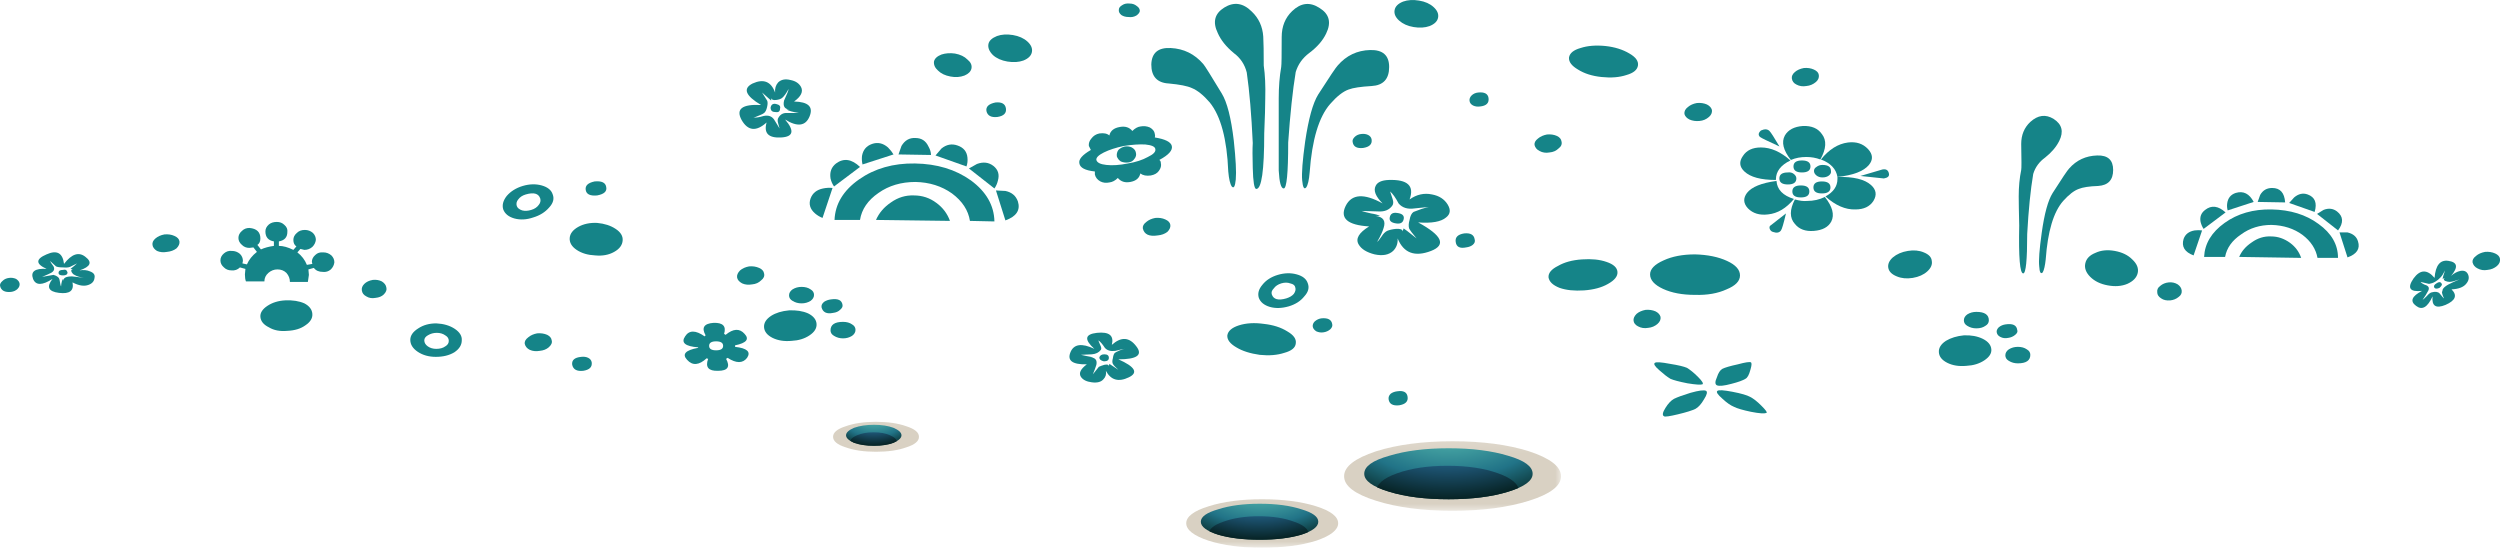 <?xml version="1.0" encoding="UTF-8"?>
<svg version="1.1" viewBox="0 0 250.16 54.807" xml:space="preserve" xmlns="http://www.w3.org/2000/svg">
  <defs>
    <clipPath id="aa">
      <path d="m107 2.845h18v6h-18v-6z"/>
    </clipPath>
    <mask id="i">
      
        <g clip-path="url(#aa)">
          <path d="m107 2.845h18v6h-18v-6z" fill-opacity=".441"/>
        </g>
      
    </mask>
    <clipPath id="z">
      <path d="m107 2.845h18v6h-18v-6z"/>
    </clipPath>
    <clipPath id="y">
      <path d="m107 3h18v6h-18v-6z"/>
    </clipPath>
    <radialGradient id="f" cx="145.05" cy="41.95" r="16.875" gradientTransform="matrix(.8 0 0 .459 .006 -8.986)" gradientUnits="userSpaceOnUse">
      <stop stop-color="#81c48f" offset="0"/>
      <stop stop-color="#4baba7" offset=".208"/>
      <stop stop-color="#217387" offset=".592"/>
      <stop stop-color="#00140c" offset="1"/>
    </radialGradient>
    <clipPath id="x">
      <path d="m109 8.845h14v-5h-14v5z"/>
    </clipPath>
    <clipPath id="w">
      <path d="m120.72 7.361c-1.305 0.398-2.895 0.598-4.758 0.598-1.867 0-3.457-0.2-4.762-0.598-1.332-0.375-2-0.856-2-1.442 0-0.558 0.668-1.039 2-1.437 1.305-0.402 2.895-0.602 4.762-0.602 1.863 0 3.453 0.2 4.758 0.602 1.308 0.398 1.961 0.879 1.961 1.437 0 0.586-0.653 1.067-1.961 1.442z"/>
    </clipPath>
    <clipPath id="v">
      <path d="m110 2h12v5h-12v-5z"/>
    </clipPath>
    <radialGradient id="e" cx="8.35" cy="5.5" r="17.175" gradientTransform="matrix(.8 0 0 -.541 109.2 15.491)" gradientUnits="userSpaceOnUse">
      <stop stop-color="#81c48f" offset="0"/>
      <stop stop-color="#4baba7" offset=".208"/>
      <stop stop-color="#215c80" offset=".592"/>
      <stop stop-color="#00140c" offset="1"/>
    </radialGradient>
    <clipPath id="u">
      <path d="m94-0.155h14v5h-14v-5z"/>
    </clipPath>
    <mask id="h">
      
        <g clip-path="url(#u)">
          <path d="m94-0.155h14v5h-14v-5z" fill-opacity=".441"/>
        </g>
      
    </mask>
    <clipPath id="t">
      <path d="m94-0.155h14v5h-14v-5z"/>
    </clipPath>
    <clipPath id="s">
      <path d="m94 0h14v5h-14v-5z"/>
    </clipPath>
    <radialGradient id="d" cx="126.1" cy="48.4" r="11.788" gradientTransform="matrix(.8 0 0 .46 .006 -17.135)" gradientUnits="userSpaceOnUse">
      <stop stop-color="#81c48f" offset="0"/>
      <stop stop-color="#4baba7" offset=".208"/>
      <stop stop-color="#217387" offset=".592"/>
      <stop stop-color="#00140c" offset="1"/>
    </radialGradient>
    <clipPath id="r">
      <path d="m96 3.845h10v-4h-10v4z"/>
    </clipPath>
    <clipPath id="q">
      <path d="m104.16 3.08c-0.906 0.293-2.016 0.441-3.32 0.441-1.309 0-2.414-0.148-3.321-0.441-0.933-0.266-1.398-0.602-1.398-1 0-0.399 0.465-0.746 1.398-1.039 0.907-0.266 2.012-0.403 3.321-0.403 1.304 0 2.414 0.137 3.32 0.403 0.906 0.293 1.359 0.64 1.359 1.039 0 0.398-0.453 0.734-1.359 1z"/>
    </clipPath>
    <clipPath id="p">
      <path d="m96 0h9v3h-9v-3z"/>
    </clipPath>
    <radialGradient id="c" cx="5.85" cy="3.8" r="12" gradientTransform="matrix(.8 0 0 -.541 96.123 8.769)" gradientUnits="userSpaceOnUse">
      <stop stop-color="#81c48f" offset="0"/>
      <stop stop-color="#4baba7" offset=".208"/>
      <stop stop-color="#215c80" offset=".592"/>
      <stop stop-color="#00140c" offset="1"/>
    </radialGradient>
    <clipPath id="o">
      <path d="m66 6.845h8v4h-8v-4z"/>
    </clipPath>
    <mask id="g">
      
        <g clip-path="url(#o)">
          <path d="m66 6.845h8v4h-8v-4z" fill-opacity=".441"/>
        </g>
      
    </mask>
    <clipPath id="n">
      <path d="m66 6.845h8v4h-8v-4z"/>
    </clipPath>
    <clipPath id="m">
      <path d="m66 7h8v4h-8v-4z"/>
    </clipPath>
    <radialGradient id="b" cx="87.45" cy="41.35" r="5.562" gradientTransform="matrix(.8 0 0 .564 .006 -12.581)" gradientUnits="userSpaceOnUse">
      <stop stop-color="#81c48f" offset="0"/>
      <stop stop-color="#4baba7" offset=".208"/>
      <stop stop-color="#217387" offset=".592"/>
      <stop stop-color="#00140c" offset="1"/>
    </radialGradient>
    <clipPath id="l">
      <path d="m67 9.845h6v-2h-6v2z"/>
    </clipPath>
    <clipPath id="k">
      <path d="m71.527 9.599c-0.429 0.16-0.949 0.242-1.562 0.242s-1.145-0.082-1.598-0.242c-0.429-0.183-0.64-0.387-0.64-0.598 0-0.214 0.211-0.414 0.64-0.601 0.453-0.16 0.985-0.238 1.598-0.238s1.133 0.078 1.562 0.238c0.426 0.187 0.637 0.387 0.637 0.601 0 0.211-0.211 0.415-0.637 0.598z"/>
    </clipPath>
    <clipPath id="j">
      <path d="m68 7h4v3h-4v-3z"/>
    </clipPath>
    <radialGradient id="a" cx="2.75" cy="2.2" r="5.662" gradientTransform="matrix(.8 0 0 -.664 67.726 13.216)" gradientUnits="userSpaceOnUse">
      <stop stop-color="#81c48f" offset="0"/>
      <stop stop-color="#4baba7" offset=".208"/>
      <stop stop-color="#215c80" offset=".592"/>
      <stop stop-color="#00140c" offset="1"/>
    </radialGradient>
  </defs>
  <g transform="matrix(1.25 0 0 -1.25 0 54.807)">
    
      <path d="m34.926 17.959c0.586-0.028 1.078-0.172 1.48-0.438 0.399-0.27 0.586-0.574 0.559-0.922 0-0.371-0.199-0.691-0.598-0.957-0.402-0.242-0.894-0.363-1.48-0.363-0.563 0-1.043 0.137-1.442 0.402-0.398 0.266-0.601 0.586-0.601 0.961 0 0.344 0.215 0.652 0.64 0.918 0.403 0.266 0.883 0.399 1.442 0.399zm0.719-0.958c-0.184 0.133-0.415 0.2-0.68 0.2-0.266 0-0.504-0.067-0.719-0.2-0.187-0.109-0.281-0.242-0.281-0.402 0-0.183 0.094-0.348 0.281-0.48 0.188-0.133 0.414-0.2 0.68-0.2 0.293 0 0.535 0.067 0.719 0.2 0.187 0.109 0.281 0.254 0.281 0.441 0 0.188-0.094 0.332-0.281 0.441z" fill="#158488" fill-rule="evenodd"/>
      <path d="m44.246 28.279c0.133-0.344 0.039-0.692-0.281-1.039-0.32-0.375-0.746-0.641-1.277-0.801-0.536-0.184-1.043-0.211-1.524-0.078-0.453 0.133-0.746 0.371-0.879 0.719-0.105 0.347-0.012 0.707 0.281 1.082 0.321 0.371 0.746 0.636 1.278 0.797 0.535 0.16 1.043 0.175 1.523 0.042 0.477-0.136 0.774-0.375 0.879-0.722zm-1.121-0.84c0.133 0.16 0.176 0.336 0.121 0.52-0.133 0.402-0.519 0.507-1.16 0.32-0.266-0.078-0.465-0.211-0.602-0.399-0.132-0.16-0.172-0.332-0.117-0.519 0.051-0.16 0.199-0.281 0.438-0.36 0.215-0.054 0.453-0.042 0.722 0.04 0.266 0.078 0.465 0.214 0.598 0.398z" fill="#158488" fill-rule="evenodd"/>
      <path d="m102.57 21.162c-0.269-0.082-0.468-0.215-0.601-0.403-0.16-0.16-0.211-0.32-0.16-0.48 0.133-0.399 0.519-0.508 1.16-0.32 0.265 0.082 0.469 0.203 0.601 0.359 0.133 0.187 0.172 0.363 0.118 0.519-0.024 0.161-0.157 0.27-0.399 0.321-0.215 0.082-0.453 0.082-0.719 4e-3zm0.598-1.84c-0.559-0.16-1.066-0.176-1.519-0.043-0.454 0.137-0.747 0.375-0.879 0.722-0.106 0.348-0.012 0.692 0.281 1.04 0.293 0.375 0.707 0.64 1.238 0.8 0.535 0.16 1.043 0.172 1.52 0.039 0.48-0.132 0.773-0.371 0.883-0.718 0.132-0.348 0.039-0.696-0.282-1.043-0.293-0.371-0.707-0.637-1.242-0.797z" fill="#158488" fill-rule="evenodd"/>
      <path d="m99.805 38.041c-0.16 0.64-0.504 1.16-1.039 1.558-0.614 0.508-1.039 1.043-1.282 1.602-0.425 0.879-0.254 1.558 0.52 2.039 0.773 0.48 1.508 0.375 2.203-0.321 0.559-0.531 0.863-1.199 0.918-2 0.027-0.453 0.039-1.226 0.039-2.32 0.109-0.746 0.148-1.625 0.121-2.64 0-0.586-0.027-1.52-0.082-2.797 0-2.961-0.211-4.442-0.637-4.442-0.16 0-0.254 0.559-0.281 1.68-0.027 0.906-0.027 1.574 0 2-0.105 2.266-0.265 4.148-0.48 5.641z" fill="#158488" fill-rule="evenodd"/>
      <path d="m106.16 41.162c-0.266-0.563-0.719-1.082-1.359-1.563-0.532-0.398-0.891-0.906-1.078-1.519-0.243-1.465-0.442-3.348-0.602-5.641 0-2.453-0.121-3.68-0.359-3.68-0.215 0-0.348 0.481-0.399 1.442v5.758c0 0.933 0.067 1.773 0.199 2.523 0.028 0.16 0.039 0.957 0.039 2.398 0 0.852 0.282 1.547 0.84 2.079 0.696 0.667 1.426 0.75 2.2 0.242 0.773-0.481 0.949-1.16 0.519-2.039z" fill="#158488" fill-rule="evenodd"/>
      <path d="m106.48 35.521c-0.906-1.039-1.453-2.867-1.64-5.48-0.051-0.614-0.145-1.016-0.278-1.2-0.16-0.187-0.269 0-0.32 0.559-0.055 0.559 0.027 1.601 0.238 3.121 0.27 1.813 0.614 3.066 1.043 3.758 0.907 1.414 1.426 2.187 1.559 2.32 0.691 0.801 1.559 1.215 2.602 1.242 1.011 0.024 1.519-0.425 1.519-1.359 0-0.961-0.469-1.469-1.402-1.523-0.879-0.051-1.493-0.145-1.84-0.278-0.453-0.16-0.945-0.547-1.481-1.16z" fill="#158488" fill-rule="evenodd"/>
      <path d="m98.926 29.482c-0.055-0.563-0.16-0.75-0.321-0.563-0.132 0.188-0.226 0.586-0.281 1.2-0.105 2.59-0.597 4.429-1.48 5.523-0.504 0.586-0.985 0.973-1.438 1.156-0.347 0.161-0.961 0.282-1.84 0.364-0.933 0.05-1.402 0.558-1.402 1.519 0.027 0.934 0.547 1.371 1.563 1.32 1.039-0.054 1.906-0.48 2.597-1.281 0.137-0.16 0.629-0.949 1.481-2.359 0.425-0.695 0.746-1.945 0.961-3.762 0.16-1.492 0.214-2.531 0.16-3.117z" fill="#158488" fill-rule="evenodd"/>
      <path d="m162.28 25.119c0-2.106-0.105-3.16-0.32-3.16-0.266 0-0.371 1.281-0.32 3.839-0.024 1.067-0.04 1.844-0.04 2.321 0 0.773 0.067 1.48 0.2 2.121 0.027 0.105 0.027 0.801 0 2.082 0 0.719 0.242 1.304 0.722 1.758 0.614 0.562 1.239 0.64 1.879 0.242 0.668-0.43 0.813-1.016 0.442-1.762-0.243-0.48-0.614-0.918-1.121-1.32-0.481-0.348-0.801-0.785-0.961-1.321-0.211-1.253-0.375-2.851-0.481-4.8z" fill="#158488" fill-rule="evenodd"/>
      <path d="m164.32 28.4c0.746 1.172 1.188 1.828 1.321 1.961 0.585 0.664 1.332 1.012 2.242 1.039 0.851 0.027 1.277-0.359 1.277-1.16s-0.398-1.227-1.199-1.281c-0.719-0.024-1.238-0.106-1.559-0.239-0.375-0.133-0.785-0.453-1.242-0.961-0.773-0.879-1.238-2.437-1.398-4.679-0.055-0.504-0.133-0.852-0.239-1.039-0.16-0.161-0.254 0-0.281 0.48-0.055 0.453 0.012 1.344 0.199 2.68 0.215 1.547 0.508 2.613 0.879 3.199z" fill="#158488" fill-rule="evenodd"/>
      <path d="m181.84 25.841c-0.93 0-1.746-0.254-2.438-0.761-0.718-0.481-1.148-1.079-1.281-1.801h-1.68c0.051 1.066 0.598 1.976 1.641 2.722 1.039 0.747 2.293 1.106 3.758 1.079 1.496-0.028 2.75-0.414 3.761-1.161 1.04-0.746 1.559-1.652 1.559-2.718h-1.641c-0.132 0.718-0.531 1.332-1.199 1.84-0.691 0.507-1.519 0.773-2.48 0.8z" fill="#158488" fill-rule="evenodd"/>
      <path d="m179.25 23.279c0.188 0.453 0.52 0.84 1 1.16 0.481 0.348 1 0.508 1.559 0.48 0.535 0 1.039-0.171 1.519-0.519 0.43-0.32 0.719-0.719 0.883-1.199l-4.961 0.078z" fill="#158488" fill-rule="evenodd"/>
      <path d="m180.73 27.681 0.199 0.559c0.215 0.375 0.531 0.558 0.961 0.558 0.64 0 0.984-0.382 1.039-1.156l-2.199 0.039z" fill="#158488" fill-rule="evenodd"/>
      <path d="m183.25 27.599 0.399 0.442c0.347 0.293 0.707 0.375 1.082 0.238 0.585-0.211 0.773-0.68 0.558-1.399l-2.039 0.719z" fill="#158488" fill-rule="evenodd"/>
      <path d="m185.48 26.72 0.52 0.321c0.402 0.16 0.762 0.121 1.082-0.122 0.508-0.398 0.535-0.906 0.082-1.519l-1.68 1.32h-4e-3z" fill="#158488" fill-rule="evenodd"/>
      <path d="m187.28 25.24h0.641c0.453-0.106 0.734-0.348 0.84-0.719 0.187-0.586-0.094-1.016-0.84-1.281l-0.641 2z" fill="#158488" fill-rule="evenodd"/>
      <path d="m180.41 27.681-2.082-0.68c-0.051 0.184-0.066 0.372-0.039 0.559 0.055 0.426 0.281 0.707 0.68 0.84 0.613 0.187 1.094-0.055 1.441-0.719z" fill="#158488" fill-rule="evenodd"/>
      <path d="m178.16 26.841-1.758-1.32c-0.109 0.16-0.187 0.344-0.242 0.559-0.078 0.402 0.043 0.718 0.363 0.961 0.504 0.398 1.051 0.332 1.637-0.2z" fill="#158488" fill-rule="evenodd"/>
      <path d="m176.28 25.4-0.68-2c-0.718 0.266-0.984 0.707-0.8 1.32 0.133 0.375 0.425 0.602 0.883 0.68 0.21 0.027 0.41 0.027 0.597 0z" fill="#158488" fill-rule="evenodd"/>
      <path d="m70.324 28.4c-0.851-0.586-1.344-1.305-1.48-2.16h-2.039c0.054 1.281 0.707 2.359 1.961 3.242 1.254 0.879 2.746 1.305 4.48 1.277 1.758-0.027 3.254-0.48 4.481-1.359 1.226-0.906 1.851-2 1.878-3.281l-1.96 0.043c-0.133 0.851-0.614 1.586-1.438 2.199-0.828 0.586-1.801 0.894-2.922 0.918-1.144 0-2.133-0.293-2.961-0.879z" fill="#158488" fill-rule="evenodd"/>
      <path d="m70.125 26.24c0.242 0.558 0.641 1.027 1.199 1.402 0.563 0.399 1.176 0.586 1.84 0.559 0.668 0 1.27-0.2 1.801-0.602 0.508-0.371 0.867-0.851 1.082-1.437l-5.922 0.078z" fill="#158488" fill-rule="evenodd"/>
      <path d="m71.926 31.482 0.238 0.68c0.27 0.453 0.641 0.664 1.121 0.636 0.481 0 0.828-0.226 1.039-0.679 0.137-0.239 0.203-0.465 0.203-0.68l-2.601 0.043z" fill="#158488" fill-rule="evenodd"/>
      <path d="m74.887 31.4 0.48 0.559c0.399 0.32 0.824 0.402 1.278 0.242 0.48-0.16 0.75-0.481 0.8-0.961 0.028-0.266 0-0.508-0.078-0.719l-2.48 0.879z" fill="#158488" fill-rule="evenodd"/>
      <path d="m77.566 30.361 0.641 0.359c0.504 0.188 0.945 0.133 1.32-0.16 0.371-0.293 0.493-0.68 0.36-1.16-0.055-0.238-0.149-0.453-0.282-0.641l-2.039 1.602z" fill="#158488" fill-rule="evenodd"/>
      <path d="m79.727 28.599 0.757-0.039c0.508-0.105 0.84-0.387 1-0.84 0.215-0.695-0.117-1.199-1-1.519l-0.757 2.398z" fill="#158488" fill-rule="evenodd"/>
      <path d="m71.527 31.482-2.48-0.801c-0.055 0.211-0.067 0.438-0.043 0.68 0.082 0.48 0.348 0.801 0.801 0.961s0.883 0.066 1.281-0.281c0.187-0.188 0.332-0.375 0.441-0.559z" fill="#158488" fill-rule="evenodd"/>
      <path d="m68.844 30.482-2.078-1.563c-0.133 0.188-0.227 0.403-0.282 0.641-0.078 0.508 0.067 0.906 0.442 1.199 0.613 0.453 1.254 0.36 1.918-0.277z" fill="#158488" fill-rule="evenodd"/>
      <path d="m66.645 28.798-0.801-2.398c-0.211 0.082-0.41 0.199-0.598 0.359-0.402 0.348-0.519 0.75-0.359 1.2 0.16 0.429 0.492 0.695 1 0.8 0.265 0.055 0.519 0.067 0.758 0.039z" fill="#158488" fill-rule="evenodd"/>
      <path d="m87.766 31.041c0.054-0.215 0.32-0.348 0.8-0.399 0.481-0.055 1.051-0.016 1.719 0.117 0.641 0.106 1.176 0.282 1.602 0.52 0.453 0.215 0.652 0.43 0.597 0.64-0.023 0.188-0.293 0.309-0.796 0.36-0.481 0.027-1.055-0.012-1.723-0.117-0.641-0.137-1.172-0.309-1.598-0.52-0.429-0.215-0.629-0.414-0.601-0.601zm-0.442 0.8-0.16 0.321c-0.027 0.211 0.043 0.414 0.203 0.597 0.16 0.215 0.371 0.348 0.637 0.403 0.348 0.05 0.617 0 0.801-0.161 0.082 0.372 0.359 0.598 0.84 0.68 0.429 0.078 0.761-0.027 1-0.32 0.214 0.215 0.429 0.332 0.64 0.359 0.266 0.051 0.52 0.028 0.762-0.078 0.238-0.137 0.371-0.308 0.398-0.523 0.028-0.106 0.028-0.2 0-0.278 0.828-0.132 1.282-0.359 1.36-0.679 0.082-0.348-0.254-0.723-1-1.121 0.082-0.055 0.121-0.133 0.121-0.243 0.054-0.211 0-0.425-0.16-0.636-0.133-0.188-0.348-0.309-0.641-0.364-0.348-0.05-0.625 0-0.84 0.161-0.078-0.372-0.347-0.598-0.801-0.68-0.425-0.078-0.757 0.027-1 0.32-0.211-0.211-0.437-0.332-0.679-0.359-0.266-0.055-0.504-0.028-0.719 0.082-0.242 0.133-0.387 0.32-0.441 0.558v0.239c-0.774 0.082-1.184 0.297-1.239 0.64-0.082 0.321 0.227 0.68 0.918 1.082z" fill="#158488" fill-rule="evenodd"/>
      <path d="m90.926 31.642c0.054-0.187 0.012-0.363-0.121-0.523-0.106-0.16-0.266-0.254-0.481-0.278-0.211-0.027-0.414 0-0.597 0.078-0.161 0.106-0.266 0.243-0.321 0.403-0.027 0.183 0.012 0.359 0.121 0.519 0.133 0.133 0.305 0.227 0.52 0.278 0.211 0.027 0.398 0 0.558-0.078 0.188-0.106 0.293-0.243 0.321-0.399z" fill="#158488" fill-rule="evenodd"/>
      <path d="m19.367 24.24c-0.187 0.16-0.281 0.347-0.281 0.558 0 0.215 0.094 0.403 0.281 0.563 0.16 0.16 0.36 0.238 0.598 0.238 0.586-0.051 0.879-0.332 0.879-0.84 0-0.238-0.078-0.414-0.239-0.519l0.282-0.36c0.293 0.133 0.64 0.227 1.039 0.282v0.359c-0.453 0.078-0.68 0.344-0.68 0.801 0 0.211 0.094 0.398 0.281 0.558 0.161 0.133 0.371 0.2 0.637 0.2 0.242 0 0.441-0.079 0.602-0.239 0.187-0.16 0.265-0.347 0.238-0.562 0-0.426-0.227-0.68-0.68-0.758v-0.359c0.348 0 0.735-0.11 1.16-0.321l0.243 0.278c-0.161 0.109-0.243 0.281-0.243 0.523 0 0.211 0.094 0.399 0.282 0.559 0.16 0.16 0.371 0.238 0.64 0.238 0.239 0 0.453-0.078 0.641-0.238 0.16-0.16 0.238-0.348 0.238-0.559-0.027-0.215-0.121-0.402-0.281-0.562-0.184-0.161-0.399-0.239-0.637-0.239l-0.32 0.078-0.242-0.277c0.347-0.269 0.601-0.601 0.761-1l0.438 0.078-0.039 0.16c0 0.215 0.094 0.399 0.281 0.559 0.16 0.16 0.375 0.227 0.641 0.203 0.238 0 0.453-0.082 0.64-0.242 0.161-0.16 0.239-0.348 0.239-0.559-0.028-0.215-0.121-0.402-0.282-0.562-0.183-0.16-0.398-0.227-0.64-0.199-0.317 0-0.559 0.105-0.719 0.32l-0.437-0.121 0.039-0.438-0.082-0.562h-1.438c0 0.269-0.094 0.508-0.281 0.722-0.188 0.184-0.426 0.278-0.719 0.278-0.269 0-0.508-0.094-0.723-0.278-0.211-0.187-0.32-0.414-0.32-0.683h-1.476c-0.055 0.137-0.083 0.32-0.083 0.562l0.04 0.438-0.438 0.121c-0.187-0.184-0.414-0.266-0.68-0.238-0.242 0-0.441 0.078-0.601 0.238-0.188 0.16-0.281 0.348-0.281 0.562 0 0.211 0.093 0.399 0.281 0.559 0.187 0.16 0.398 0.227 0.64 0.199 0.239 0 0.454-0.078 0.641-0.238 0.16-0.16 0.238-0.348 0.238-0.562l-0.039-0.2 0.36-0.078c0.16 0.371 0.425 0.707 0.8 1l-0.281 0.36-0.32-0.04c-0.238 0-0.438 0.079-0.598 0.239z" fill="#158488" fill-rule="evenodd"/>
      <path d="m136.28 13.08c-0.133-0.051-0.531-0.028-1.199 0.082-0.668 0.132-1.121 0.254-1.359 0.359-0.266 0.16-0.559 0.387-0.883 0.68-0.371 0.32-0.492 0.519-0.36 0.601 0.11 0.078 0.508 0.051 1.204-0.082 0.664-0.105 1.117-0.215 1.359-0.32 0.265-0.16 0.558-0.399 0.879-0.719 0.347-0.347 0.465-0.547 0.359-0.601z" fill="#158488" fill-rule="evenodd"/>
      <path d="m140.16 14.841c0.082-0.054 0.066-0.254-0.039-0.601-0.105-0.399-0.238-0.641-0.398-0.719-0.215-0.133-0.586-0.266-1.122-0.402-0.585-0.157-0.972-0.2-1.16-0.118-0.16 0.079-0.16 0.293 0 0.641 0.11 0.348 0.254 0.574 0.442 0.68 0.211 0.105 0.625 0.226 1.238 0.359 0.586 0.16 0.934 0.211 1.039 0.16z" fill="#158488" fill-rule="evenodd"/>
      <path d="m133.21 10.521c-0.16 0.078-0.121 0.305 0.117 0.68 0.215 0.347 0.442 0.586 0.68 0.718 0.269 0.133 0.707 0.293 1.32 0.481 0.668 0.187 1.082 0.242 1.242 0.16 0.133-0.078 0.079-0.305-0.16-0.68-0.215-0.375-0.441-0.625-0.679-0.761-0.27-0.133-0.735-0.278-1.403-0.438-0.664-0.16-1.039-0.215-1.117-0.16z" fill="#158488" fill-rule="evenodd"/>
      <path d="m141.41 10.798c-0.16-0.078-0.574-0.05-1.242 0.082-0.637 0.133-1.094 0.266-1.359 0.399-0.266 0.109-0.575 0.32-0.918 0.64-0.403 0.348-0.535 0.563-0.403 0.641 0.11 0.082 0.508 0.055 1.204-0.078 0.691-0.133 1.156-0.27 1.398-0.402 0.266-0.133 0.574-0.371 0.918-0.719 0.348-0.348 0.48-0.535 0.402-0.563z" fill="#158488" fill-rule="evenodd"/>
      <path d="m57.324 16.521c-0.371 0-0.558-0.121-0.558-0.359 0-0.243 0.187-0.36 0.558-0.36 0.375 0 0.563 0.117 0.563 0.36 0 0.238-0.188 0.359-0.563 0.359zm-0.199 1.48c0.746 0.024 1.027-0.269 0.84-0.882l0.121-0.078c0.613 0.507 1.121 0.531 1.519 0.078 0.399-0.426 0.149-0.731-0.761-0.918v-0.121c0.961-0.106 1.281-0.399 0.961-0.879-0.344-0.453-0.867-0.453-1.559 0l-0.121-0.082c0.348-0.637 0.133-0.957-0.641-0.957-0.773-0.028-1.039 0.293-0.796 0.957l-0.122 0.043c-0.613-0.563-1.132-0.602-1.562-0.121-0.426 0.453-0.133 0.773 0.883 0.96v0.04c-1.043 0.078-1.387 0.375-1.043 0.878 0.32 0.508 0.844 0.508 1.562 0l0.078 0.082c-0.343 0.614-0.132 0.946 0.641 1z" fill="#158488" fill-rule="evenodd"/>
      <path d="m91.246 42.959c-0.027-0.133-0.121-0.25-0.281-0.36-0.188-0.105-0.387-0.144-0.598-0.117-0.242 0-0.441 0.051-0.601 0.16-0.161 0.133-0.227 0.277-0.2 0.438 0 0.132 0.094 0.254 0.278 0.359 0.16 0.109 0.363 0.148 0.601 0.121 0.215 0 0.399-0.066 0.559-0.199 0.16-0.106 0.242-0.242 0.242-0.402z" fill="#158488" fill-rule="evenodd"/>
      <path d="m48.527 28.88c0.078-0.347-0.16-0.574-0.722-0.679-0.559-0.055-0.867 0.093-0.918 0.441-0.055 0.344 0.183 0.57 0.718 0.68 0.559 0.051 0.868-0.094 0.922-0.442z" fill="#158488" fill-rule="evenodd"/>
      <path d="m129.48 22.08c0.028-0.348-0.226-0.664-0.757-0.961-0.508-0.293-1.149-0.465-1.922-0.52-0.77-0.051-1.426 0.016-1.957 0.203-0.536 0.211-0.828 0.492-0.883 0.84-0.024 0.344 0.226 0.652 0.762 0.918 0.507 0.293 1.144 0.469 1.918 0.52 0.773 0.054 1.425-0.012 1.96-0.2 0.559-0.187 0.852-0.453 0.879-0.8z" fill="#158488" fill-rule="evenodd"/>
      <path d="m103.73 16.361c-0.028-0.348-0.336-0.602-0.922-0.762-0.559-0.183-1.211-0.238-1.961-0.16-0.774 0.109-1.399 0.309-1.879 0.602-0.504 0.293-0.746 0.613-0.719 0.96 0.055 0.348 0.359 0.614 0.918 0.797 0.59 0.188 1.254 0.227 2 0.121 0.75-0.082 1.375-0.281 1.883-0.601 0.508-0.293 0.73-0.609 0.68-0.957z" fill="#158488" fill-rule="evenodd"/>
      <path d="m131.12 38.599c-0.055-0.348-0.359-0.598-0.918-0.758-0.562-0.187-1.227-0.242-2-0.16-0.75 0.078-1.375 0.278-1.883 0.598-0.504 0.297-0.746 0.613-0.719 0.961 0.055 0.347 0.36 0.601 0.922 0.761 0.559 0.184 1.227 0.239 2 0.161 0.746-0.082 1.383-0.282 1.918-0.602 0.508-0.293 0.735-0.613 0.68-0.961z" fill="#158488" fill-rule="evenodd"/>
      <path d="m62.605 36.001c-0.105-0.082-0.265-0.136-0.48-0.16-0.238-0.027-0.359 0.024-0.359 0.16l-0.039-0.203-0.723 0.641c0.082-0.133 0.215-0.344 0.402-0.641 0.055-0.105 0.055-0.277 0-0.519-0.054-0.238-0.133-0.399-0.242-0.481-0.051-0.05-0.184-0.117-0.398-0.199-0.239-0.105-0.387-0.16-0.442-0.16 0.188-0.023 0.453 0.016 0.801 0.121 0.375 0.082 0.652-0.012 0.84-0.281 0.105-0.16 0.254-0.399 0.441-0.719 0 0.027-0.039 0.172-0.121 0.441-0.055 0.184-0.039 0.333 0.039 0.438 0.16 0.27 0.403 0.387 0.723 0.359h0.918c-0.504 0.082-0.84 0.176-1 0.282h0.242c-0.402 0.027-0.547 0.265-0.441 0.718 0.238 0.508 0.359 0.817 0.359 0.922-0.187-0.347-0.359-0.586-0.52-0.719zm0.68 1.438c0.403-0.078 0.68-0.266 0.84-0.559 0.187-0.371 0-0.761-0.559-1.16 1.145-0.027 1.559-0.426 1.239-1.199-0.321-0.773-0.973-0.855-1.961-0.242 0.777-0.906 0.668-1.387-0.317-1.438-1.015-0.054-1.402 0.344-1.16 1.2-0.828-0.747-1.496-0.68-2 0.199-0.48 0.879 0.039 1.281 1.559 1.199-1.254 0.746-1.481 1.32-0.68 1.723 0.879 0.398 1.481 0.16 1.801-0.723-0.027 0.32 0.051 0.586 0.238 0.801 0.242 0.242 0.574 0.308 1 0.199z" fill="#158488" fill-rule="evenodd"/>
      <path d="m62.125 35.521c0.266-0.055 0.375-0.176 0.32-0.359 0-0.243-0.133-0.336-0.398-0.282-0.242 0-0.359 0.121-0.359 0.36 0.05 0.242 0.199 0.336 0.437 0.281z" fill="#158488" fill-rule="evenodd"/>
      <path d="m195.73 22.201c-0.133-0.266-0.254-0.453-0.36-0.559-0.269-0.293-0.574-0.469-0.922-0.523l-0.679 0.16c0.078-0.106 0.238-0.199 0.48-0.278 0.215-0.109 0.238-0.281 0.082-0.519-0.082-0.16-0.215-0.375-0.402-0.641 0.054 0.024 0.172 0.133 0.359 0.321 0.133 0.156 0.254 0.25 0.36 0.277 0.293 0.082 0.507 0.055 0.64-0.078 0.215-0.27 0.336-0.402 0.36-0.402-0.133 0.269-0.184 0.468-0.161 0.601l0.082-0.121c-0.132 0.187 0.012 0.402 0.442 0.641 0.211 0.109 0.504 0.242 0.879 0.402-0.375-0.133-0.641-0.203-0.801-0.203-0.106 0-0.227 0.027-0.359 0.082-0.133 0.082-0.133 0.16 0 0.238l-0.2-0.078c0 0.055 0.067 0.277 0.2 0.68zm1.238-0.039c0.293 0.05 0.492-0.043 0.601-0.282 0.106-0.238 0.067-0.48-0.121-0.718-0.215-0.293-0.613-0.453-1.199-0.481 0.481-0.48 0.32-0.894-0.48-1.242-0.774-0.32-1.121-0.09-1.039 0.68-0.403-0.879-0.84-1.133-1.321-0.758-0.508 0.371-0.347 0.773 0.481 1.199-0.989-0.105-1.215 0.227-0.68 1 0.531 0.723 1.09 0.734 1.68 0.039 0.078 1.016 0.453 1.469 1.117 1.363 0.723-0.109 0.789-0.507 0.203-1.203 0.238 0.215 0.492 0.348 0.758 0.403z" fill="#158488" fill-rule="evenodd"/>
      <path d="m195.44 21.162c0.082-0.082 0.028-0.203-0.16-0.364-0.187-0.078-0.32-0.078-0.398 0-0.082 0.133-0.028 0.254 0.16 0.364 0.183 0.132 0.32 0.132 0.398 0z" fill="#158488" fill-rule="evenodd"/>
      <path d="m5.965 21.841c-0.078 0.024-0.16 0.106-0.238 0.239-0.055 0.132-0.016 0.199 0.117 0.199l-0.199 0.043c0.242 0.183 0.414 0.332 0.519 0.437l-0.559-0.277c-0.132-0.055-0.32-0.066-0.558-0.043-0.27 0-0.453 0.027-0.563 0.082l-0.48 0.438c0.027-0.079 0.121-0.227 0.281-0.438 0.106-0.215 0.039-0.387-0.199-0.52-0.16-0.082-0.398-0.187-0.719-0.32 0.184 0.028 0.492 0.078 0.918 0.16 0.293-0.082 0.453-0.215 0.481-0.402 0.054-0.32 0.093-0.492 0.121-0.52 0.023 0.293 0.078 0.497 0.16 0.602l0.039-0.16c-0.027 0.238 0.199 0.359 0.68 0.359 0.25-0.023 0.566-0.066 0.941-0.121-0.344 0.063-0.59 0.141-0.742 0.242zm0.879 1.438c0.562-0.426 0.402-0.785-0.477-1.078 0.321 0.05 0.598 0.027 0.84-0.082 0.293-0.106 0.414-0.278 0.359-0.52-0.027-0.265-0.187-0.453-0.48-0.558-0.348-0.133-0.774-0.067-1.281 0.199 0.133-0.664-0.227-0.946-1.078-0.84-0.856 0.105-1.028 0.48-0.52 1.121-0.828-0.535-1.348-0.535-1.562 0-0.211 0.586 0.148 0.852 1.082 0.801-0.883 0.398-0.883 0.785 0 1.16 0.824 0.371 1.293 0.117 1.398-0.762 0.613 0.801 1.187 0.989 1.719 0.559z" fill="#158488" fill-rule="evenodd"/>
      <path d="m5.406 22.041c0-0.161-0.121-0.243-0.359-0.243-0.242 0-0.359 0.067-0.359 0.203 0 0.161 0.117 0.239 0.359 0.239 0.183 0.054 0.305-0.012 0.359-0.199z" fill="#158488" fill-rule="evenodd"/>
      <path d="m45.605 24.798c0.028 0.348 0.254 0.641 0.68 0.883 0.426 0.238 0.934 0.348 1.52 0.32 0.586-0.054 1.082-0.214 1.48-0.48 0.403-0.266 0.586-0.574 0.559-0.922-0.024-0.371-0.25-0.68-0.68-0.918-0.426-0.242-0.934-0.336-1.519-0.281-0.586 0.027-1.079 0.172-1.481 0.441-0.398 0.266-0.586 0.586-0.559 0.957z" fill="#158488" fill-rule="evenodd"/>
      <path d="m20.844 18.482c-0.024 0.316 0.16 0.613 0.562 0.879 0.399 0.265 0.879 0.414 1.438 0.441 0.59 0.024 1.094-0.054 1.523-0.242 0.399-0.211 0.613-0.492 0.637-0.84 0.027-0.347-0.16-0.652-0.559-0.918-0.371-0.269-0.851-0.414-1.441-0.441-0.586-0.055-1.078 0.039-1.477 0.281-0.429 0.211-0.656 0.492-0.683 0.84z" fill="#158488" fill-rule="evenodd"/>
      <path d="m130.77 18.162c-0.028 0.183 0.054 0.371 0.238 0.558 0.187 0.16 0.43 0.266 0.723 0.321 0.293 0.023 0.558-0.016 0.8-0.122 0.211-0.105 0.344-0.253 0.399-0.441 0.027-0.211-0.055-0.398-0.242-0.559-0.211-0.187-0.465-0.293-0.758-0.32-0.293-0.051-0.559-0.012-0.801 0.121-0.211 0.106-0.332 0.254-0.359 0.442z" fill="#158488" fill-rule="evenodd"/>
      <path d="m111.16 11.88c-0.023 0.161 0.027 0.309 0.16 0.442 0.133 0.105 0.309 0.172 0.52 0.199 0.508 0.078 0.789-0.066 0.84-0.441 0.054-0.371-0.172-0.598-0.68-0.68-0.504-0.051-0.785 0.105-0.84 0.48z" fill="#158488" fill-rule="evenodd"/>
      <path d="m117.64 35.759c-0.024 0.16 0.027 0.309 0.16 0.442s0.308 0.215 0.519 0.238c0.508 0.055 0.789-0.094 0.84-0.438 0.055-0.402-0.172-0.628-0.68-0.679-0.214-0.028-0.398 0-0.558 0.078-0.16 0.082-0.254 0.199-0.281 0.359z" fill="#158488" fill-rule="evenodd"/>
      <path d="m105.09 17.681c-0.027 0.16 0.027 0.305 0.16 0.438 0.16 0.136 0.332 0.215 0.52 0.242 0.531 0.055 0.828-0.106 0.879-0.481 0.027-0.132-0.024-0.265-0.161-0.398-0.156-0.133-0.343-0.215-0.558-0.242-0.188-0.028-0.371 0-0.559 0.082-0.16 0.105-0.254 0.226-0.281 0.359z" fill="#158488" fill-rule="evenodd"/>
      <path d="m108.28 32.482c-0.027 0.133 0.027 0.266 0.16 0.398 0.133 0.133 0.309 0.215 0.52 0.239 0.215 0.027 0.402 0 0.562-0.078 0.157-0.082 0.25-0.2 0.278-0.36 0.054-0.375-0.172-0.601-0.68-0.68-0.504-0.054-0.785 0.106-0.84 0.481z" fill="#158488" fill-rule="evenodd"/>
      <path d="m78.965 34.959c-0.055 0.347 0.187 0.574 0.723 0.683 0.503 0.051 0.785-0.109 0.839-0.48 0.051-0.375-0.175-0.602-0.683-0.68-0.504-0.055-0.797 0.105-0.879 0.477z" fill="#158488" fill-rule="evenodd"/>
      <path d="m28.965 20.599c-0.027 0.188 0.039 0.36 0.199 0.52s0.387 0.269 0.68 0.32c0.269 0.027 0.508-0.012 0.722-0.121 0.211-0.133 0.332-0.293 0.36-0.481 0.054-0.183-0.016-0.371-0.199-0.558-0.161-0.16-0.387-0.254-0.68-0.281-0.27-0.051-0.508-0.012-0.723 0.121-0.211 0.109-0.332 0.269-0.359 0.48z" fill="#158488" fill-rule="evenodd"/>
      <path d="m172.69 20.439c-0.028 0.215 0.05 0.387 0.238 0.52 0.187 0.16 0.414 0.253 0.679 0.281 0.266 0.027 0.508-0.028 0.723-0.16 0.184-0.133 0.293-0.293 0.317-0.481 0.027-0.211-0.051-0.387-0.239-0.519-0.187-0.161-0.414-0.254-0.679-0.282-0.293-0.023-0.536 0.028-0.723 0.161-0.211 0.132-0.316 0.296-0.316 0.48z" fill="#158488" fill-rule="evenodd"/>
      <path d="m116.53 24.482c-0.054 0.371 0.172 0.598 0.68 0.68 0.504 0.05 0.785-0.11 0.84-0.481 0.051-0.16 0-0.308-0.16-0.441-0.133-0.106-0.309-0.172-0.52-0.199-0.508-0.106-0.789 0.039-0.84 0.441z" fill="#158488" fill-rule="evenodd"/>
      <path d="m45.805 14.642c-0.051 0.371 0.187 0.586 0.722 0.637 0.211 0.027 0.399 0 0.559-0.078 0.16-0.082 0.254-0.2 0.281-0.36 0.051-0.375-0.176-0.601-0.679-0.679-0.508-0.055-0.801 0.105-0.883 0.48z" fill="#158488" fill-rule="evenodd"/>
      <path d="m4e-3 20.959c-0.024 0.132 0.043 0.269 0.203 0.402 0.133 0.133 0.305 0.211 0.52 0.238 0.183 0.027 0.371 0 0.558-0.078 0.16-0.105 0.254-0.227 0.281-0.359 0.028-0.161-0.027-0.309-0.16-0.442s-0.308-0.215-0.519-0.242c-0.508-0.051-0.801 0.109-0.883 0.481z" fill="#158488" fill-rule="evenodd"/>
      <path d="m143.44 37.56c-0.027 0.188 0.055 0.359 0.243 0.52 0.183 0.16 0.425 0.265 0.718 0.32 0.293 0.027 0.559-0.012 0.801-0.121 0.238-0.106 0.371-0.25 0.398-0.438 0.028-0.215-0.05-0.402-0.238-0.562-0.215-0.184-0.469-0.293-0.762-0.32-0.293-0.051-0.558-0.012-0.8 0.121-0.211 0.105-0.332 0.265-0.36 0.48z" fill="#158488" fill-rule="evenodd"/>
      <path d="m122.84 32.24c-0.024 0.187 0.07 0.359 0.281 0.519 0.187 0.16 0.43 0.266 0.719 0.321 0.297 0.027 0.562-0.012 0.801-0.121 0.214-0.106 0.335-0.25 0.359-0.438 0.055-0.215-0.024-0.402-0.238-0.562-0.188-0.184-0.426-0.293-0.719-0.317-0.293-0.055-0.563-0.016-0.801 0.117-0.215 0.106-0.348 0.266-0.402 0.481z" fill="#158488" fill-rule="evenodd"/>
      <path d="m91.484 25.56c-0.023 0.188 0.067 0.359 0.282 0.52 0.187 0.16 0.425 0.265 0.718 0.32 0.293 0.027 0.563-0.012 0.801-0.121 0.242-0.106 0.375-0.25 0.403-0.438 0.023-0.187-0.055-0.375-0.243-0.562-0.215-0.16-0.465-0.25-0.757-0.278-0.696-0.109-1.094 0.079-1.204 0.559z" fill="#158488" fill-rule="evenodd"/>
      <path d="m59.004 21.642c-0.024 0.184 0.055 0.371 0.242 0.559 0.188 0.16 0.426 0.265 0.719 0.32 0.293 0.027 0.562-0.016 0.801-0.121 0.238-0.106 0.371-0.254 0.398-0.441 0.055-0.211-0.027-0.399-0.238-0.559-0.188-0.188-0.426-0.293-0.719-0.32-0.297-0.051-0.562-0.028-0.801 0.082-0.242 0.132-0.375 0.293-0.402 0.48z" fill="#158488" fill-rule="evenodd"/>
      <path d="m134.84 34.72c-0.024 0.215 0.07 0.399 0.281 0.559 0.187 0.16 0.43 0.269 0.719 0.32 0.297 0.027 0.562-0.012 0.801-0.117 0.214-0.109 0.347-0.254 0.402-0.441 0.023-0.215-0.055-0.399-0.242-0.559-0.211-0.188-0.465-0.297-0.758-0.32-0.293-0.028-0.563 0.011-0.801 0.117-0.215 0.109-0.348 0.254-0.402 0.441z" fill="#158488" fill-rule="evenodd"/>
      <path d="m12.207 24.24c-0.027 0.187 0.051 0.359 0.238 0.519 0.188 0.16 0.426 0.266 0.719 0.321 0.297 0.027 0.563-0.012 0.801-0.121 0.242-0.106 0.375-0.25 0.402-0.438 0.024-0.187-0.055-0.375-0.242-0.562-0.215-0.161-0.465-0.25-0.758-0.278-0.297-0.055-0.562-0.027-0.801 0.078-0.214 0.133-0.336 0.293-0.359 0.481z" fill="#158488" fill-rule="evenodd"/>
      <path d="m42.004 16.322c-0.024 0.183 0.066 0.359 0.281 0.519 0.188 0.16 0.426 0.266 0.719 0.321 0.297 0.023 0.562-0.016 0.801-0.121 0.215-0.11 0.336-0.254 0.359-0.442 0.055-0.183-0.027-0.371-0.238-0.558-0.188-0.161-0.426-0.254-0.719-0.282-0.297-0.05-0.562-0.027-0.801 0.082-0.215 0.106-0.347 0.266-0.402 0.481z" fill="#158488" fill-rule="evenodd"/>
      <path d="m162.53 15.439c0-0.453-0.336-0.68-1-0.68-0.269 0-0.507 0.067-0.722 0.2-0.184 0.109-0.278 0.253-0.278 0.441 0 0.187 0.09 0.348 0.278 0.48 0.215 0.133 0.453 0.2 0.722 0.2 0.293 0 0.532-0.067 0.719-0.2 0.188-0.105 0.281-0.254 0.281-0.441z" fill="#158488" fill-rule="evenodd"/>
      <path d="m159.21 18.201c0-0.188-0.094-0.336-0.281-0.442-0.188-0.133-0.426-0.199-0.719-0.199-0.269 0-0.508 0.066-0.723 0.199-0.183 0.106-0.277 0.254-0.277 0.442 0 0.187 0.09 0.347 0.277 0.48 0.215 0.133 0.454 0.199 0.723 0.199 0.664 0 1-0.226 1-0.679z" fill="#158488" fill-rule="evenodd"/>
      <path d="m155.21 15.642c-0.027 0.344 0.16 0.652 0.559 0.918 0.398 0.238 0.879 0.387 1.441 0.441 0.586 0.024 1.09-0.07 1.52-0.281 0.425-0.215 0.652-0.492 0.679-0.84 0.028-0.32-0.16-0.613-0.562-0.882-0.399-0.266-0.879-0.411-1.438-0.438-0.586-0.055-1.094 0.027-1.519 0.238-0.43 0.215-0.657 0.496-0.68 0.844z" fill="#158488" fill-rule="evenodd"/>
      <path d="m159.84 17.24c-0.024 0.133 0.027 0.265 0.16 0.402 0.16 0.133 0.348 0.211 0.562 0.238 0.559 0.082 0.868-0.066 0.918-0.441 0.055-0.133 0-0.266-0.16-0.398-0.16-0.133-0.347-0.215-0.558-0.243-0.239-0.05-0.454-0.023-0.641 0.082-0.16 0.079-0.254 0.2-0.281 0.36z" fill="#158488" fill-rule="evenodd"/>
      <path d="m68.484 17.439c0-0.184-0.093-0.348-0.277-0.48-0.215-0.133-0.453-0.2-0.723-0.2-0.265 0-0.504 0.067-0.718 0.2-0.188 0.109-0.282 0.253-0.282 0.441 0 0.453 0.336 0.68 1 0.68 0.293 0 0.536-0.067 0.723-0.2 0.184-0.105 0.277-0.254 0.277-0.441z" fill="#158488" fill-rule="evenodd"/>
      <path d="m65.164 20.24c0-0.188-0.094-0.348-0.277-0.481-0.215-0.133-0.453-0.199-0.723-0.199-0.266 0-0.504 0.066-0.719 0.199-0.187 0.106-0.281 0.254-0.281 0.442 0 0.187 0.094 0.347 0.281 0.48 0.215 0.133 0.453 0.199 0.719 0.199 0.297 0 0.535-0.066 0.723-0.199 0.183-0.105 0.277-0.254 0.277-0.441z" fill="#158488" fill-rule="evenodd"/>
      <path d="m64.805 17.001c-0.399-0.269-0.879-0.414-1.438-0.441-0.59-0.055-1.094 0.027-1.523 0.238-0.426 0.215-0.653 0.496-0.68 0.844-0.027 0.344 0.16 0.652 0.563 0.918 0.371 0.238 0.851 0.387 1.437 0.441 0.59 0.024 1.094-0.054 1.524-0.242 0.425-0.211 0.652-0.492 0.679-0.84 0.024-0.343-0.16-0.652-0.562-0.918z" fill="#158488" fill-rule="evenodd"/>
      <path d="m65.766 19.24c-0.028 0.16 0.039 0.308 0.199 0.441 0.16 0.106 0.347 0.172 0.562 0.199 0.559 0.082 0.864-0.066 0.918-0.441 0.028-0.133-0.039-0.266-0.199-0.398-0.133-0.133-0.32-0.215-0.558-0.243-0.508-0.105-0.817 0.043-0.922 0.442z" fill="#158488" fill-rule="evenodd"/>
      <path d="m197.93 22.841c-0.028 0.184 0.066 0.36 0.281 0.52 0.184 0.16 0.426 0.265 0.719 0.32 0.293 0.028 0.558-0.015 0.801-0.121 0.238-0.105 0.371-0.254 0.398-0.441 0.027-0.211-0.055-0.399-0.238-0.559-0.215-0.187-0.469-0.293-0.762-0.32-0.293-0.055-0.559-0.012-0.801 0.121-0.211 0.105-0.344 0.265-0.398 0.48z" fill="#158488" fill-rule="evenodd"/>
      <path d="m132.09 21.88c0 0.426 0.359 0.801 1.082 1.121 0.691 0.321 1.531 0.481 2.52 0.481 1.011-0.027 1.867-0.203 2.558-0.523 0.692-0.317 1.039-0.704 1.039-1.161 0-0.453-0.359-0.824-1.078-1.117-0.695-0.32-1.535-0.469-2.519-0.441-1.016 0-1.868 0.16-2.563 0.48-0.691 0.321-1.039 0.707-1.039 1.16z" fill="#158488" fill-rule="evenodd"/>
      <path d="m166.93 22.759c0.078 0.375 0.347 0.657 0.801 0.84 0.453 0.215 0.972 0.266 1.558 0.16 0.586-0.105 1.055-0.332 1.399-0.679 0.375-0.348 0.519-0.707 0.441-1.079-0.082-0.375-0.359-0.667-0.84-0.882-0.453-0.188-0.973-0.227-1.558-0.118-0.586 0.106-1.055 0.333-1.403 0.68-0.344 0.344-0.48 0.707-0.398 1.078z" fill="#158488" fill-rule="evenodd"/>
      <path d="m111.64 43.041c0.054 0.293 0.281 0.519 0.683 0.679 0.371 0.133 0.797 0.16 1.277 0.078 0.481-0.078 0.868-0.25 1.161-0.519 0.293-0.266 0.414-0.547 0.359-0.84-0.051-0.293-0.281-0.52-0.68-0.68-0.375-0.133-0.8-0.16-1.281-0.078-0.476 0.078-0.863 0.254-1.16 0.52-0.293 0.265-0.414 0.547-0.359 0.84z" fill="#158488" fill-rule="evenodd"/>
      <path d="m74.766 38.919c0.054 0.243 0.254 0.426 0.601 0.563 0.321 0.105 0.68 0.133 1.078 0.078 0.426-0.078 0.762-0.238 1-0.48 0.266-0.215 0.375-0.454 0.321-0.719-0.055-0.242-0.239-0.426-0.559-0.563-0.348-0.132-0.723-0.156-1.121-0.078-0.426 0.078-0.762 0.239-1 0.481-0.242 0.215-0.348 0.453-0.32 0.718z" fill="#158488" fill-rule="evenodd"/>
      <path d="m79.125 40.322c0.055 0.265 0.281 0.476 0.68 0.637 0.375 0.136 0.8 0.16 1.281 0.082 0.48-0.082 0.867-0.254 1.16-0.52s0.414-0.547 0.359-0.84c-0.054-0.293-0.281-0.519-0.679-0.68-0.375-0.136-0.801-0.16-1.281-0.082-0.481 0.082-0.868 0.254-1.161 0.52-0.293 0.293-0.414 0.586-0.359 0.883z" fill="#158488" fill-rule="evenodd"/>
      <path d="m151.16 22.4c-0.051 0.293 0.066 0.574 0.363 0.84 0.317 0.265 0.719 0.441 1.2 0.519 0.48 0.082 0.906 0.039 1.277-0.117 0.402-0.16 0.617-0.387 0.641-0.683 0.054-0.293-0.067-0.571-0.36-0.84-0.293-0.266-0.68-0.438-1.16-0.52-0.48-0.078-0.906-0.039-1.281 0.121-0.399 0.16-0.625 0.387-0.68 0.68z" fill="#158488" fill-rule="evenodd"/>
      <path d="m114.64 28.279c0.562-0.106 0.976-0.371 1.242-0.797 0.265-0.43 0.226-0.773-0.121-1.043-0.399-0.344-1.145-0.48-2.239-0.398 1.918-1.04 2.266-1.801 1.039-2.282-1.308-0.504-2.199-0.172-2.679 1 0.027-0.398-0.094-0.734-0.36-1-0.347-0.32-0.839-0.414-1.48-0.277-0.641 0.16-1.067 0.426-1.281 0.797-0.266 0.453 0.011 0.933 0.839 1.441-1.734 0.106-2.359 0.653-1.878 1.641 0.48 0.961 1.464 1.027 2.957 0.199-0.559 0.559-0.746 1.027-0.559 1.399 0.133 0.296 0.48 0.457 1.039 0.48 1.52 0.055 2.082-0.465 1.68-1.559 0.562 0.399 1.16 0.536 1.801 0.399zm-0.84-1.16c0.3 0.093 0.492 0.148 0.582 0.16-0.5-0.051-0.879-0.094-1.141-0.117-0.558-0.082-0.988 0.05-1.281 0.398-0.238 0.453-0.465 0.774-0.68 0.961 0.027-0.105 0.094-0.309 0.199-0.602 0.082-0.238 0.067-0.425-0.039-0.558-0.242-0.32-0.601-0.469-1.082-0.442-0.824 0.028-1.277 0.04-1.359 0.04 0.133-0.051 0.387-0.118 0.762-0.2 0.32-0.05 0.558-0.117 0.718-0.199h-0.359c0.613-0.078 0.828-0.398 0.641-0.961-0.082-0.293-0.254-0.664-0.52-1.117 0.078 0.051 0.199 0.199 0.359 0.437 0.133 0.215 0.282 0.36 0.438 0.442 0.187 0.078 0.414 0.133 0.684 0.16 0.371 0.027 0.558-0.039 0.558-0.199l0.082 0.238c0.024 0 0.371-0.266 1.039-0.801-0.32 0.375-0.519 0.641-0.601 0.801-0.051 0.188-0.039 0.414 0.039 0.68 0.054 0.32 0.16 0.535 0.32 0.64 0.055 0.028 0.27 0.106 0.641 0.239z" fill="#158488" fill-rule="evenodd"/>
      <path d="m111.77 25.959c-0.399 0.054-0.575 0.214-0.52 0.48 0.051 0.293 0.254 0.414 0.598 0.359 0.402-0.05 0.574-0.211 0.523-0.476-0.055-0.297-0.254-0.414-0.601-0.363z" fill="#158488" fill-rule="evenodd"/>
      <path d="m90.047 15.919c-0.09 0-0.344-0.054-0.762-0.16-0.375-0.05-0.652 0.028-0.84 0.242-0.187 0.293-0.359 0.493-0.519 0.598 0-0.023 0.054-0.156 0.16-0.398 0.078-0.16 0.094-0.282 0.039-0.36-0.16-0.215-0.398-0.332-0.719-0.359-0.535-0.027-0.828-0.039-0.879-0.039 0.211-0.055 0.547-0.121 1-0.203h-0.242c0.403-0.024 0.559-0.227 0.481-0.598-0.055-0.187-0.149-0.441-0.282-0.762l0.481 0.602c0.105 0.051 0.254 0.105 0.441 0.16 0.239 0.051 0.36 0.012 0.36-0.121l0.039 0.199 0.722-0.48c-0.242 0.215-0.386 0.375-0.441 0.48-0.055 0.106-0.055 0.254 0 0.442 0.027 0.214 0.078 0.359 0.16 0.437 0.027 0.027 0.16 0.094 0.399 0.203 0.207 0.074 0.339 0.117 0.402 0.117zm0.918 0.2c0.535-0.692 0.055-1.039-1.438-1.039 1.332-0.586 1.614-1.067 0.84-1.438-0.828-0.402-1.441-0.226-1.84 0.52 0.051-0.27-0.015-0.496-0.203-0.684-0.183-0.211-0.492-0.293-0.918-0.238-0.426 0.051-0.718 0.199-0.879 0.441-0.187 0.293-0.027 0.625 0.477 1-1.145-0.027-1.586 0.293-1.316 0.957 0.265 0.668 0.906 0.762 1.917 0.281-0.828 0.747-0.761 1.172 0.2 1.282 0.988 0.105 1.386-0.215 1.199-0.961 0.75 0.668 1.402 0.625 1.961-0.121z" fill="#158488" fill-rule="evenodd"/>
      <path d="m88.367 14.919c-0.242 0.055-0.363 0.161-0.363 0.321 0.055 0.16 0.187 0.242 0.402 0.242 0.239 0 0.36-0.094 0.36-0.281 0-0.188-0.133-0.282-0.399-0.282z" fill="#158488" fill-rule="evenodd"/>
      <path d="m144.6 31.279c-0.453 0-0.867-0.078-1.238-0.238-0.613 0.773-0.773 1.425-0.48 1.96 0.265 0.454 0.746 0.708 1.437 0.758 0.696 0.028 1.203-0.183 1.52-0.64 0.402-0.504 0.359-1.184-0.117-2.039-0.348 0.132-0.723 0.199-1.122 0.199z" fill="#158488" fill-rule="evenodd"/>
      <path d="m142.16 29.439c-1.199 0-2.039 0.227-2.519 0.68-0.399 0.375-0.438 0.789-0.118 1.242 0.293 0.453 0.774 0.68 1.438 0.68 0.801 0 1.59-0.348 2.363-1.04-0.773-0.375-1.16-0.882-1.16-1.519v-0.043h-4e-3z" fill="#158488" fill-rule="evenodd"/>
      <path d="m147.09 29.681c-0.106 0.641-0.547 1.106-1.32 1.399 0.64 0.8 1.359 1.254 2.16 1.359 0.668 0.082 1.199-0.094 1.601-0.52 0.399-0.425 0.426-0.851 0.078-1.277-0.425-0.508-1.265-0.828-2.519-0.961z" fill="#158488" fill-rule="evenodd"/>
      <path d="m144.64 27.759c0.535 0 1.015 0.106 1.441 0.321 0.613-0.774 0.785-1.426 0.519-1.961-0.238-0.453-0.707-0.703-1.398-0.758-0.668-0.055-1.176 0.133-1.519 0.558-0.43 0.481-0.43 1.133 0 1.961 0.371-0.105 0.691-0.148 0.957-0.121z" fill="#158488" fill-rule="evenodd"/>
      <path d="m142.21 29.361c0.051-0.695 0.52-1.176 1.398-1.442-0.613-0.746-1.308-1.16-2.078-1.238-0.668-0.082-1.203 0.078-1.601 0.481-0.375 0.398-0.399 0.812-0.082 1.238 0.375 0.48 1.16 0.801 2.363 0.961z" fill="#158488" fill-rule="evenodd"/>
      <path d="m147.09 29.681c1.281 0.028 2.172-0.187 2.68-0.64 0.425-0.375 0.492-0.801 0.199-1.282-0.293-0.453-0.774-0.679-1.438-0.679-0.8-0.028-1.601 0.32-2.402 1.039 0.641 0.347 0.961 0.816 0.961 1.402v0.16z" fill="#158488" fill-rule="evenodd"/>
      <path d="m144.84 28.521c0-0.32-0.223-0.48-0.68-0.48-0.453 0-0.68 0.16-0.68 0.48s0.227 0.48 0.68 0.48c0.457 0 0.68-0.16 0.68-0.48z" fill="#158488" fill-rule="evenodd"/>
      <path d="m146.53 28.841c0-0.32-0.23-0.48-0.683-0.48s-0.68 0.16-0.68 0.48c0 0.321 0.227 0.481 0.68 0.481s0.683-0.16 0.683-0.481z" fill="#158488" fill-rule="evenodd"/>
      <path d="m146.57 30.162c0.028-0.137-0.027-0.254-0.16-0.364-0.133-0.105-0.308-0.156-0.519-0.156-0.188 0-0.348 0.051-0.481 0.156-0.133 0.11-0.199 0.227-0.199 0.364 0 0.132 0.066 0.238 0.199 0.32 0.133 0.105 0.293 0.16 0.481 0.16 0.453 0 0.679-0.16 0.679-0.48z" fill="#158488" fill-rule="evenodd"/>
      <path d="m144.93 30.521c0-0.32-0.227-0.48-0.68-0.48s-0.68 0.16-0.68 0.48 0.227 0.48 0.68 0.48 0.68-0.16 0.68-0.48z" fill="#158488" fill-rule="evenodd"/>
      <path d="m143.8 29.56c0-0.32-0.227-0.48-0.68-0.48s-0.68 0.16-0.68 0.48 0.227 0.481 0.68 0.481c0.187 0.027 0.348-0.016 0.48-0.122 0.133-0.105 0.2-0.226 0.2-0.359z" fill="#158488" fill-rule="evenodd"/>
      <path d="m142.57 25.4c-0.132-0.188-0.347-0.227-0.64-0.121-0.106 0.027-0.188 0.094-0.242 0.203-0.051 0.105-0.051 0.199 0 0.277l1.281 1c-0.188-0.8-0.32-1.254-0.399-1.359z" fill="#158488" fill-rule="evenodd"/>
      <path d="m150.69 30.279c0.292 0.055 0.464-0.051 0.519-0.32 0.051-0.211-0.082-0.344-0.402-0.399l-1.879 0.199 1.762 0.52z" fill="#158488" fill-rule="evenodd"/>
      <path d="m140.89 32.88c-0.16 0.161-0.133 0.332 0.078 0.52 0.293 0.133 0.519 0.121 0.68-0.039 0.109-0.106 0.375-0.52 0.8-1.242-0.933 0.429-1.453 0.679-1.558 0.761z" fill="#158488" fill-rule="evenodd"/>
      
        <g mask="url(#i)">
          
            <g clip-path="url(#z)">
              <g transform="translate(0 -.155)">
                
                  <g clip-path="url(#y)">
                    
                      <path d="m124.96 5.875c0-0.773-0.856-1.426-2.563-1.961s-3.746-0.801-6.117-0.801c-2.402 0-4.441 0.266-6.121 0.801-1.707 0.535-2.562 1.188-2.562 1.961s0.855 1.437 2.562 2c1.68 0.531 3.719 0.801 6.121 0.801 2.399 0 4.438-0.27 6.117-0.801 1.707-0.563 2.563-1.227 2.563-2z" fill="#a89676" fill-rule="evenodd"/>
                    
                  </g>
                
              </g>
            </g>
          
        </g>
      
      
        
          
            <path d="m122.69 5.919c0-0.558-0.657-1.039-1.961-1.437-1.309-0.402-2.895-0.602-4.762-0.602s-3.453 0.2-4.758 0.602c-1.336 0.398-2 0.879-2 1.437 0 0.586 0.664 1.067 2 1.442 1.305 0.398 2.891 0.601 4.758 0.601s3.453-0.203 4.762-0.601c1.304-0.375 1.961-0.856 1.961-1.442z" fill="url(#f)" fill-rule="evenodd"/>
          
        
      
    
    
      <g clip-path="url(#x)">
        <g clip-path="url(#w)">
          <g transform="translate(0 -.155)">
            
              <g clip-path="url(#v)">
                
                  
                    
                      
                        <path d="m121.6 4.637c0-0.563-0.559-1.043-1.68-1.442-1.117-0.398-2.465-0.601-4.039-0.601s-2.918 0.203-4.039 0.601c-1.121 0.399-1.68 0.879-1.68 1.442 0 0.586 0.559 1.078 1.68 1.476 1.121 0.403 2.465 0.602 4.039 0.602s2.922-0.199 4.039-0.602c1.121-0.398 1.68-0.89 1.68-1.476z" fill="url(#e)" fill-rule="evenodd"/>
                      
                    
                  
                
              </g>
            
          </g>
        </g>
      </g>
    
    
      
        <g mask="url(#h)">
          
            <g clip-path="url(#t)">
              <g transform="translate(0 -.155)">
                
                  <g clip-path="url(#s)">
                    
                      <path d="m107.12 2.113c0-0.531-0.59-1-1.762-1.398-1.199-0.375-2.64-0.559-4.32-0.559s-3.105 0.184-4.281 0.559c-1.2 0.398-1.797 0.867-1.797 1.398 0 0.535 0.597 0.989 1.797 1.36 1.176 0.375 2.601 0.562 4.281 0.562s3.121-0.187 4.32-0.562c1.172-0.371 1.762-0.825 1.762-1.36z" fill="#a89676" fill-rule="evenodd"/>
                    
                  </g>
                
              </g>
            </g>
          
        </g>
      
      
        
          
            <path d="m105.53 2.08c0-0.399-0.457-0.746-1.363-1.039-0.906-0.266-2.012-0.399-3.32-0.399-1.305 0-2.41 0.133-3.317 0.399-0.933 0.293-1.402 0.64-1.402 1.039 0 0.402 0.469 0.734 1.402 1 0.907 0.293 2.012 0.441 3.317 0.441 1.308 0 2.414-0.148 3.32-0.441 0.906-0.266 1.363-0.598 1.363-1z" fill="url(#d)" fill-rule="evenodd"/>
          
        
      
    
    
      <g clip-path="url(#r)">
        <g clip-path="url(#q)">
          <g transform="translate(0 -.155)">
            
              <g clip-path="url(#p)">
                
                  
                    
                      
                        <path d="m104.76 1.234c0-0.398-0.387-0.746-1.16-1.039-0.774-0.265-1.719-0.402-2.84-0.402-1.094 0-2.039 0.137-2.84 0.402-0.774 0.293-1.16 0.641-1.16 1.039 0 0.399 0.386 0.735 1.16 1 0.801 0.293 1.746 0.442 2.84 0.442 1.121 0 2.066-0.149 2.84-0.442 0.773-0.265 1.16-0.601 1.16-1z" fill="url(#c)" fill-rule="evenodd"/>
                      
                    
                  
                
              </g>
            
          </g>
        </g>
      </g>
    
    
      
        <g mask="url(#g)">
          
            <g clip-path="url(#n)">
              <g transform="translate(0 -.155)">
                
                  <g clip-path="url(#m)">
                    
                      <path d="m73.566 9.035c0-0.347-0.336-0.629-1-0.84-0.668-0.242-1.48-0.359-2.441-0.359s-1.773 0.117-2.437 0.359c-0.668 0.211-1 0.493-1 0.84 0 0.344 0.332 0.625 1 0.84 0.664 0.238 1.476 0.359 2.437 0.359s1.773-0.121 2.441-0.359c0.664-0.215 1-0.496 1-0.84z" fill="#a89676" fill-rule="evenodd"/>
                    
                  </g>
                
              </g>
            </g>
          
        </g>
      
      
        
          
            <path d="m72.164 9.001c0-0.214-0.211-0.414-0.637-0.601-0.429-0.16-0.949-0.238-1.562-0.238s-1.145 0.078-1.598 0.238c-0.429 0.187-0.64 0.387-0.64 0.601 0 0.211 0.211 0.415 0.64 0.598 0.453 0.16 0.985 0.242 1.598 0.242s1.133-0.082 1.562-0.242c0.426-0.183 0.637-0.387 0.637-0.598z" fill="url(#b)" fill-rule="evenodd"/>
          
        
      
    
    
      <g clip-path="url(#l)">
        <g clip-path="url(#k)">
          <g transform="translate(0 -.155)">
            
              <g clip-path="url(#j)">
                
                  
                    
                      
                        <path d="m71.805 8.594c0-0.239-0.184-0.438-0.559-0.598-0.348-0.16-0.785-0.242-1.32-0.242s-0.973 0.082-1.321 0.242c-0.375 0.16-0.558 0.359-0.558 0.598 0 0.215 0.183 0.402 0.558 0.562s0.813 0.239 1.321 0.239c0.535 0 0.972-0.079 1.32-0.239 0.375-0.16 0.559-0.347 0.559-0.562z" fill="url(#a)" fill-rule="evenodd"/>
                      
                    
                  
                
              </g>
            
          </g>
        </g>
      </g>
    
  </g>
</svg>
